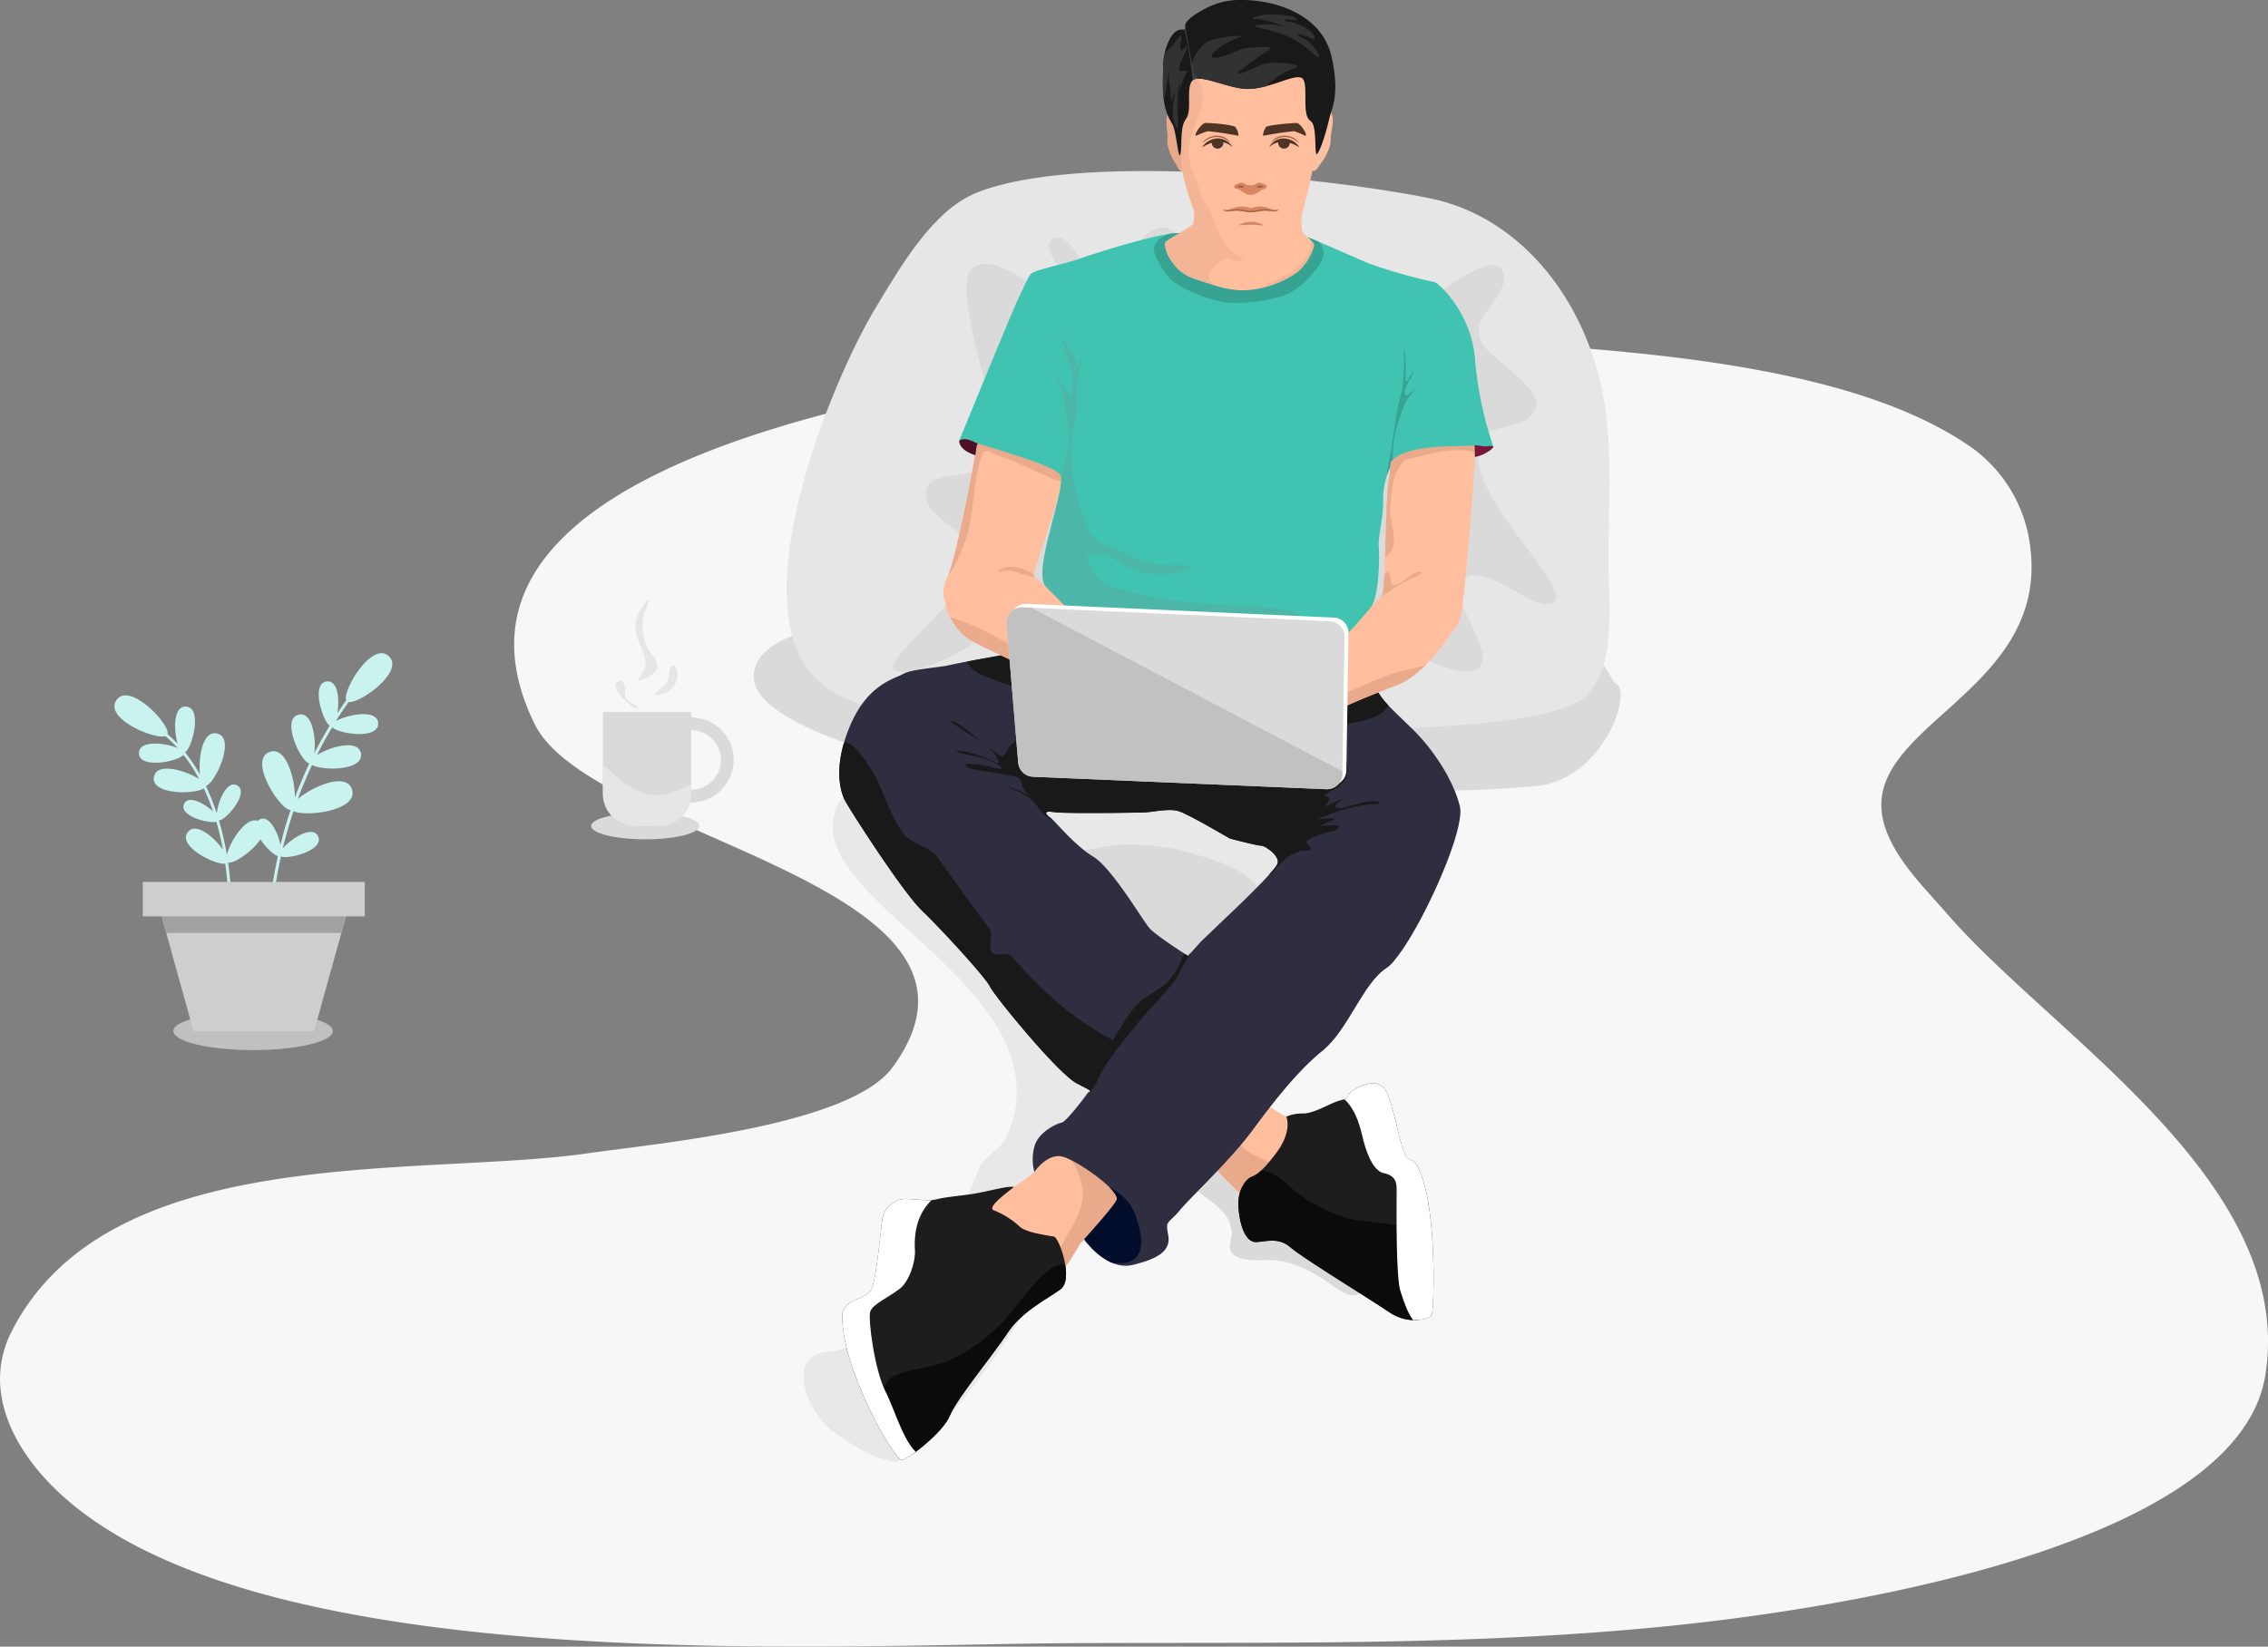 <svg xmlns="http://www.w3.org/2000/svg" width="602.844" height="437.804" viewBox="0 0 602.844 437.804"><rect x="0" y="0" width="602.844" height="437.804" fill="#808080" stroke="none"/><defs><clipPath id="clip-path"><path id="Path_14819" fill="#e8e8e8" d="M488.677 585.93c-9.22 0-18.975 4.658-27.492 8.014-83.126 32.756 22.415 54.776 18.452 99.132a29.87 29.87 0 0 1-2.747 9.532c-1.646 3.626-6.119 4.79-7.548 8.464-4.282 10.983-24.226 47.578-41.073 48.574-13.206.778-5.261 22.538 0 24.856 5.325 2.345 12.02 3.562 18.388 4.541 20.918 3.218 47.568-57.423 56.656-74.853 9.506-18.229 20.537-35.479 34.886-49.712 8.146-8.082 19.134-15.223 25.163-25.427 9.681-16.387 7.521-47.293-3.774-62.034-7.108-9.279-17.795-15.641-27.566-21.077" data-name="Path 14819" transform="translate(-421.048 -555.94)"/></clipPath><clipPath id="clip-path-2"><path id="Path_14825" fill="none" d="M592.644 355c-29.889-6.013-93.813-11.9-120.071-1.53-11.825 4.668-20.3 19.542-27.068 30.726-11.7 19.325-35.987 78.447-16.011 98.338 11.11 11.062 32.583 10.057 46.631 10.994 27.052 1.81 140.746 7.691 157.466-5.558 9.188-7.283 6.712-26.264 6.712-36.686 0-13.7 1.111-28.063-1.027-41.64-4.1-26.01-21.341-49.563-46.62-54.65Z" data-name="Path 14825" transform="translate(-421.874 -347.798)"/></clipPath><clipPath id="clip-path-3"><path id="Path_14829" fill="none" d="M540.5 837.78c-.281 0-.873.852-1.043 1.032-.932 1-3.187 4.452-4.192 5.489-2.959 3.059-4.007 2.567-11.512 8.834-.953.794-1.456.937-1.106 1.355a10.863 10.863 0 0 0 3.953 3.11 66.959 66.959 0 0 0 6.373 2.594c1.81.556 3.832.826 5.431 1.921 1.943 1.329 2.011 4.113 2.392 6.209.143.778.54 2.022 1.572 1.916.466-.048.884-.519 1.2-.82a19.44 19.44 0 0 0 1.911-2.911c1.747-2.53 1.085-2.218 2.853-4.049 2.493-2.583 5.865-5.235 7.4-7.712.916-1.466 2.858-3.748 2.313-5.685-.693-2.461-3.732-3.774-5.743-4.917-1.2-.683-2.435-1.323-3.62-2.032a46.45 46.45 0 0 0-4.4-2.88 7.976 7.976 0 0 0-2.758-.45c-1.895-.127-3.361-.265-4.944 1.011" data-name="Path 14829" transform="translate(-522.54 -837.78)"/></clipPath><clipPath id="clip-path-4"><path id="Path_14833" fill="none" d="M648.583 815.1s6.045 4.2 7.368 4.129 2.287 3.319.587 5.087-6.558 9.729-7.664 10.538-4.42 5.3-4.938 5.6-10.168-8.993-11.052-11.274 12.968-15.694 12.968-15.694l2.726 1.62Z" data-name="Path 14833" transform="translate(-632.843 -813.49)"/></clipPath><clipPath id="clip-path-5"><path id="Path_14838" fill="none" d="M494.257 858.057c.852-.053 1.254-.032 1.059.138-1.307 1.106-7.241 5.3-5.192 6.092a22.539 22.539 0 0 1 6.966 4.425c1.768 1.567 7.754 2.318 9.04 2.583s5.346 11.332 1.678 14.016-10.284 5.865-14.053 11.6-13.592 17.6-15.312 21.945-10.972 11.629-12.857 11.793-16.292-24.792-15.72-38.729c.164-4.012 6.389-3.933 7.7-6.553s2.541-16.345 2.948-19a6.44 6.44 0 0 1 6.875-5.076c4.34.164 5.076.656 7.781 0s7.617-.984 10.888-1.635 6.637-1.5 8.2-1.6Z" data-name="Path 14838" transform="translate(-449.849 -858.032)"/></clipPath><clipPath id="clip-path-6"><path id="Path_14843" fill="none" d="M661.442 814.9s1.752 3.779-2.673 9.67-5.8 5.986-6.817 6.447-3.594 3.2-3.224 8.051 1.932 9.358 4.79 9.178 5.986-1.292 9.12 1.471 21.278 13.815 26.253 17.223 10.687 1.842 11.237.646 1.662-30.985-4.24-40.163c-1.657-2.578-2.213 2.117-4.88-9.21s-3.409-11.052-5.251-11.973-7.093 1.292-7.828 2.853-.736.921-3.224 1.842-6.082 3.133-8.844 3.133a10.641 10.641 0 0 0-4.42.831Z" data-name="Path 14843" transform="translate(-648.692 -806.02)"/></clipPath><clipPath id="clip-path-7"><path id="Path_14855" fill="none" d="M491.288 591.08s-11.327 2.011-13.836 2.625-9.993 1.027-12.142 2.308-9.268 2.557-13.989 13.45-2.8 17.694-1.519 20.177 15.429 24.5 20.431 29.254 17.139 18.012 18.139 20.267 18.139 23.268 23.141 25.771 3.287 1.789 2.689 2.689-5.605 7.505-6.807 7.707-6.256 2.5-7.23 6.4a12.73 12.73 0 0 0 0 6.706s3.531-5.3 7.733-4 15.313 9.21 14.111 11.507-8.606 10.406-8.606 10.406 5.907 8.506 12.91 6.807 10.21-3.9 9.406-8.008.159-3 3.033-6.505 13.381-13.211 19.288-21.214 12.057-15.863 18.785-21.336 10.634-17.827 16.89-21.892 21.267-35.849 19.547-42.942-7.145-15.228-12.565-20.542-8.389-7.664-9.951-11.417-7.3 3.89-7.3 3.89l-20 13.529-55.608-4.113-13.19-19.939-3.348-1.565Zm49.722 79.929s-8.331-5.3-10.168-7.3-9.946-16.011-15.048-19.113-10.406-9.75-11.211-10.21c-.932-.535-2.578-2.186.492-1.662 2.123.365 10.718.259 14.318.259s6.3-.1 9.21-.1 7.273-1.3 10.141-.3 13.375 7.2 13.375 7.2 7.2 1.9 8.3 1.9 5 2.6 4.4 4.705-13.302 14.012-13.302 14.012l-7.008 6.706L541 671Z" data-name="Path 14855" transform="translate(-448.308 -591.08)"/></clipPath><clipPath id="clip-path-8"><path id="Path_14860" fill="none" d="M615.919 357.178s-.079 5.769-.4 8.8c-.063.619-2.594 2.345-9.289 5.531-6.5 3.091-.2 13.529 4.584 14.73a51.371 51.371 0 0 0 15.99 1.921c6.886-.238 10.168 1.44 15.212-2.08s6.653-3.2 7.611-6.966 1.36-6.325 1.36-6.325-5.843-2.641-6.563-4.563.238-8.966 0-10.088-28.5-.963-28.5-.963Z" data-name="Path 14860" transform="translate(-603.446 -357.165)"/></clipPath><clipPath id="clip-path-9"><path id="Path_14866" fill="none" d="M656.825 307.8c-.159 3.922-4.4 24.962-6.373 28.556-2.033 3.689-7.876 9.591-13.444 9.511s-9.988-4.721-11.989-9.21-5.044-12.248-5.362-17.853-.72-13.291-.318-14.81-2.482-11.211 11.528-11.93 16.339-.016 19.589.169c8.045.471 6.51 12.11 6.373 15.567Z" data-name="Path 14866" transform="translate(-619.171 -291.75)"/></clipPath><clipPath id="clip-path-10"><path id="Path_14873" fill="none" d="M650.081 294.077c-2.625-1.651-.312-10.178-2.313-11.428s-8.421 2.879-14.455 2.879c-4.885 0-12.539-4.054-14.54-2.3s-.048 7.929-1.826 10.284c-1.662 2.2-.963 6.733-1.461 9.231s-1.133-6.235-2.144-7.844c-3.012-4.785-2.514-9.4-2.472-15.249.032-4.129 1.927-10.189 5.214-9.914.656.053.741-.249.667-.873-.185-1.514 2.784-3.3 5.224-4.637a19.325 19.325 0 0 1 10.046-2.345c7.754 0 20.987 3.287 23.638 15.138 2.244 10.03.053 13.566-.577 16.255-1.085 4.637-2.371 8.352-3.2 9.464-.979 1.323.1-7.474-1.8-8.665Z" data-name="Path 14873" transform="translate(-610.815 -261.88)"/></clipPath><clipPath id="clip-path-11"><path id="Path_14879" fill="none" d="M509.7 481.15c.344.635-5.42 31.361-7.807 36.728-2.482 5.589-.8 6.3-.6 8.506s3.345 7.13 6.32 8.823 14.487 7.151 20.574 9.713a96.258 96.258 0 0 0 14.99 4.356l5.764-9.231s-22.818-20.833-24.236-21.516c-1.26-.609 9.422-25.237 6.817-28.751-3.832-5.166-21.818-8.628-21.818-8.628Z" data-name="Path 14879" transform="translate(-500.555 -481.15)"/></clipPath><clipPath id="clip-path-12"><path id="Path_14885" fill="none" d="M726.727 481.141c.942 1.323-2.144 35.008-2.6 39.253-.318 2.953-.873 9.448-1.9 10.708-1.757 2.159-8.109 13.01-16.112 16.112s-10.808 4.3-14.513 6-10.607 1.1-10.607 1.1l2.641-14.392s17.626-14.445 18.552-16.842.725-24.93 1.725-30.429-.614-9.5 1.244-9.951 21.574-1.572 21.574-1.572Z" data-name="Path 14885" transform="translate(-680.99 -481.13)"/></clipPath><clipPath id="clip-path-13"><path id="Path_14894" fill="none" d="M567.077 378.967a30.2 30.2 0 0 0-3.732 2.239c-.873 1.032 1.217 7.876 7.749 9.993s9.268 3.329 14.916 2.885a26.228 26.228 0 0 0 12.5-4.737 14.729 14.729 0 0 0 4.356-6.791c.148-.561-.074-.974-.693-1.551a7.489 7.489 0 0 0-.99-.894c-.778-.487 12.417 5.267 15.921 6.812a134.388 134.388 0 0 0 17.615 5.049c1.1 0 9.983 8.3 10.882 20.4a97.627 97.627 0 0 0 4.906 23.437c-.164.55-2.7 2.392-4.906 2.636-.09.011.116-3.038-.233-3.012-5.388.386-17.991-.429-22.161 4.335a5.448 5.448 0 0 1-.471 2.17 21.016 21.016 0 0 0-1.545 8.146c.132 4.414-1.334 9.115-1.165 12.163.376 6.881-.535 14.243-2.032 16.122s-5.065 5.981-6.685 7.527c-1.138 1.09-7.6 5.965-9.268 6.023-8.067.291-52.03-2.488-52.03-2.488-.646 3.112-10.512-8.8-18.377-16.4-3.917-3.79 5.383-26.089 3.832-29.662-.984-2.271-14.381-6.087-21.886-8.432-.556-.175-.672 3.107-.815 3.059-4.1-1.355-4.176-3.213-4.266-3.816 0 0 14.333-34.987 15.53-37.39s2.641-5.923 3.525-6.966 9.046-2.641 12.809-4 21.892-7.124 26.719-6.86Z" data-name="Path 14894" transform="translate(-508.5 -378.963)"/></clipPath><clipPath id="clip-path-14"><path id="Path_14899" fill="none" d="M532.307 571.416a4.086 4.086 0 0 1 4.255-4.42c15.747.709 66.993 3.011 81.671 3.673a4.089 4.089 0 0 1 3.9 4.144c-.132 8.395-.445 27.9-.582 36.5a4.087 4.087 0 0 1-4.256 4.017c-14.762-.63-64.214-2.731-78-3.313a4.084 4.084 0 0 1-3.9-3.737c-.678-8.1-2.334-27.841-3.091-36.85Z" data-name="Path 14899" transform="translate(-532.292 -566.992)"/></clipPath><clipPath id="clip-path-15"><path id="Path_14913" fill="none" d="M105.6 713.55h51.538l-9.738 35.082h-32.06l-9.74-35.082Z" data-name="Path 14913" transform="translate(-105.6 -713.55)"/></clipPath><clipPath id="clip-path-16"><path id="Path_14920" fill="none" d="M329.61 619.56h23.453v21.717a8.57 8.57 0 0 1-8.569 8.569h-6.314a8.57 8.57 0 0 1-8.569-8.569V619.56Z" data-name="Path 14920" transform="translate(-329.61 -619.56)"/></clipPath></defs><g id="internet-bg" transform="translate(1.468 -185.348)"><g id="Group_4909" data-name="Group 4909" transform="translate(-1.468 272.613)"><path id="Path_14814" fill="#f7f7f7" fill-rule="evenodd" d="M389.59 426.75c.111.238.683.281.884.344 12.221 3.938 27.084 2.773 39.671 3.668 34.928 2.482 88.594 6.256 119.129 26.618a37.945 37.945 0 0 1 16.842 25.152c7.543 41.952-47.663 49.68-38.1 77.267 3.017 8.7 10.644 16.038 16.4 22.691 28.132 32.515 92.68 71.275 84.566 122.569-6.918 43.731-104.891 59.646-135.648 63.981-60.44 8.511-121.516 7-182.311 7.336-65.553.365-222.056 10.062-271.821-43.36-9.829-10.549-16.535-25.11-9.363-39.348 25.734-51.1 108.479-41.036 153.539-47.584 17.52-2.546 69.264-7.156 80.707-22.823 35.638-48.775-80.1-60.451-95.178-91.33-39.48-80.9 148.812-95.252 184.725-100.609" data-name="Path 14814" transform="translate(-26.831 -426.75)"/></g><g id="Group_4851" fill-rule="evenodd" data-name="Group 4851" transform="translate(207.19 340.993)"><path id="Path_14816" fill="#e8e8e8" d="M486.484 585.93c-8.921 0-18.36 4.658-26.6 8.014-80.43 32.753 21.684 54.777 17.853 99.132a30.635 30.635 0 0 1-2.658 9.532c-1.593 3.626-5.92 4.79-7.3 8.464-4.143 10.983-23.44 47.578-39.741 48.574-12.778.778-4.959 17.449 1.041 21.25 5.8 4.2 10.59 7.168 16.751 8.148 14.683-5.548 46.025-57.423 54.818-74.853 9.2-18.229 19.871-35.479 33.754-49.712 7.882-8.082 18.514-15.223 24.347-25.427 9.367-16.387 7.277-47.293-3.652-62.034-6.878-9.279-17.218-15.641-26.672-21.077" data-name="Path 14816" transform="translate(-416.233 -555.94)"/><g id="Group_4850" clip-path="url(#clip-path)" data-name="Group 4850"><path id="Path_14817" fill="#dadada" d="M599.571 665.288c15.048 0 18.563 13.206 10.994 24.21-4.462 6.489-14.191 14.233-21.781 16.186-4.176 1.075-9.2.709-13.439.466-7.034-.413-9.215-3.89-12.719-9.6-4.869-7.924-7.505-16.752-11.512-25.083-1.567-3.26-4.06-5.743-5.775-8.829-.355-.635-1.392-2.244-.889-2.98.879-1.281 7.346-1.037 8.627-1.048 8.739-.085 17.472-.037 26.211-.154" data-name="Path 14817" transform="translate(-479.07 -604.197)"/><path id="Path_14818" fill="#e8e8e8" d="M602.432 698.028c2.106-.661 1.434-8.68.4-10.48-3.705-6.436-11.009-8.58-16.752-10.316a58.863 58.863 0 0 0-20.484-2.937c-6 .3-11.946 2.308-17.959 1.964-3.668-.212-11.338-1.238-10.115-8.125.529-2.98 3.414-4.076 5.436-4.711 5-1.572 10.194-1.858 15.318-2.112q6.486-.326 12.968-.323h9.988c11.152 0 27.7-1.858 33.589 13.608" data-name="Path 14818" transform="translate(-475.812 -605.354)"/></g></g><g id="Group_4894" fill-rule="evenodd" data-name="Group 4894" transform="translate(198.895 230.824)"><path id="Path_14820" fill="#dadada" d="M614.18 838.84c.164.969 2.737 2.292 3.44 2.805 3.393 2.472 7.125 4.711 10.1 7.664a9.253 9.253 0 0 1 2.975 6.235c0 1.54-1.122 4.012.032 5.309 2.435 2.742 8.315 1.678 11.607 1.979 4.732.434 8.723 2.551 12.693 4.965 2.064 1.255 5.446 4.446 8.061 4.277 2.408-.159 4.488-2.461 5.949-4.086 1.773-1.979 3.986-4.409 4.351-7.135.6-4.536-7.363-10.771-10.321-13.28-3.7-3.139-7.606-6.018-11.56-8.839-6.574-4.684-12.83-9-20.388-12.084" data-name="Path 14820" transform="translate(-503.66 -573.195)"/><path id="Path_14821" fill="#dadada" d="M617.682 585.244c5.272 1.625-2.922 25.846-21.14 27.449-31.631 2.784-65.527.46-97.211-1.127-21.421-1.074-43.672-1.085-64.834-4.61-10.57-1.763-44.445-11.1-45.61-22.6-1.6-15.837 38.4-16.684 47.986-17.6 15.837-1.519 31.7-1.482 47.594-2.075 24.665-.921 49.113-1.942 73.805-1.471 15.577.3 32.038-.371 47.372 2.636" data-name="Path 14821" transform="translate(-388.841 -449.139)"/><path id="Path_14822" fill="#e6e6e6" d="M592.644 355c-29.889-6.013-93.813-11.9-120.071-1.53-11.825 4.668-20.3 19.542-27.068 30.726-11.7 19.325-35.987 78.447-16.011 98.338 11.11 11.062 32.583 10.057 46.631 10.994 27.052 1.81 140.746 7.691 157.466-5.558 9.188-7.283 6.712-26.264 6.712-36.686 0-13.7 1.111-28.063-1.027-41.64-4.1-26.01-21.341-49.563-46.62-54.65Z" data-name="Path 14822" transform="translate(-413.141 -347.798)"/></g><g id="Group_4853" clip-path="url(#clip-path-2)" data-name="Group 4853" transform="translate(207.628 230.824)"><path id="Path_14824" fill="#dadada" fill-rule="evenodd" d="M606.74 398.115c4.335 0 9.109-2.2 12.91-4.15 2.308-1.186 17.123-13.18 17.991-4.885.688 6.553-9.84 11-5.754 17.943 2.5 4.25 15.662 11.793 14.291 16.736-2.334 8.405-16.805 2.006-15.461 14.069 1.583 14.19 24.957 34.076 20.188 38.035-4.033 3.35-16.784-9.66-22.972-6.8-8.014 3.705 9.877 21.336 2.048 24.829-4.933 2.2-19.193-5.716-23.453-8.024-17.557-9.512-32.324-19.663-52.723-20.976-17.594-1.133-35.876 9.13-50.527 17.943-5.854 3.52-20 12.809-26.925 11.316-6.854-1.477 21.32-20.87 20.336-30.313-.82-7.871-12.7-9.517-12.7-16.869 0-8.156 19.192-1.366 19.5-12.37.212-7.664-13.741-44.413-6.611-48 9-4.525 21.749 13.545 27.7 11.576 4.695-1.551-11.8-15.826-7.05-18.827 5.547-3.493 10.692 14.026 14.312 13.148 5.468-1.334 6.727-16.1 15.334-16.265 7.5-.143 4.906 17.583 11.216 20.828 13.312 6.844 34.034.5 48.309-.471" data-name="Path 14824" transform="translate(-447.011 -361.185)"/></g><path id="Path_14826" fill="#ffbe9d" fill-rule="evenodd" d="M540.5 837.78c-.281 0-.873.852-1.043 1.032-.932 1-3.187 4.452-4.192 5.489-2.959 3.059-4.007 2.567-11.512 8.834-.953.794-1.456.937-1.106 1.355a10.863 10.863 0 0 0 3.953 3.11 66.959 66.959 0 0 0 6.373 2.594c1.81.556 3.832.826 5.431 1.921 1.943 1.329 2.011 4.113 2.392 6.209.143.778.54 2.022 1.572 1.916.466-.048.884-.519 1.2-.82a19.44 19.44 0 0 0 1.911-2.911c1.747-2.53 1.085-2.218 2.853-4.049 2.493-2.583 5.865-5.235 7.4-7.712.916-1.466 2.858-3.748 2.313-5.685-.693-2.461-3.732-3.774-5.743-4.917-1.2-.683-2.435-1.323-3.62-2.032a46.45 46.45 0 0 0-4.4-2.88 7.976 7.976 0 0 0-2.758-.45c-1.895-.127-3.361-.265-4.944 1.011" data-name="Path 14826" transform="translate(-261.63 -347.61)"/><g id="Group_4855" clip-path="url(#clip-path-3)" data-name="Group 4855" transform="translate(260.91 490.17)"><path id="Path_14828" fill="#e9a98b" fill-rule="evenodd" d="M550.95 828.28c.778 1.556 3.054 2.959 4.192 4.3 3.5 4.113 6.892 9.575 6.055 15.223-.741 5.039-5.483 10.374-7.024 15.482-.858 2.843-.01 6.066 3.35 6.579 6.463 1 12.042-4.488 15.016-9.564 5.912-10.1 7.3-21.791-5.351-26.851" data-name="Path 14828" transform="translate(-535.913 -833.308)"/></g><g id="Group_4895" data-name="Group 4895" transform="translate(319.293 477.313)"><path id="Path_14830" fill="#ffbe9d" fill-rule="evenodd" d="M648.583 815.1s6.045 4.2 7.368 4.129 2.287 3.319.587 5.087-6.558 9.729-7.664 10.538-4.42 5.3-4.938 5.6-10.168-8.993-11.052-11.274 12.968-15.694 12.968-15.694l2.726 1.62Z" data-name="Path 14830" transform="translate(-632.843 -813.49)"/></g><g id="Group_4857" clip-path="url(#clip-path-4)" data-name="Group 4857" transform="translate(319.293 477.313)"><path id="Path_14832" fill="#e9a98b" fill-rule="evenodd" d="M628.019 850.212a46.357 46.357 0 0 0 11.184-1.784 43.991 43.991 0 0 0 6.161-1.985 17.065 17.065 0 0 0 3.938-2.128 9.826 9.826 0 0 0 1.815-1.874c4.774-6.458-6.669-8.86-10.464-11.793-2.3-1.773-3.53-4.669-4.3-7.379-.381-1.334-.773-3.276-2.615-2.774-3.239.879-5.05 5.124-5.886 7.977-1.948 6.643-.7 13.984 5.166 18.255 3.985 2.9 13.973 5.245 17.625.487" data-name="Path 14832" transform="translate(-630.091 -816.75)"/></g><g id="Group_4896" data-name="Group 4896" transform="translate(222.435 500.889)"><path id="Path_14834" fill="#1d1d1d" fill-rule="evenodd" d="M494.257 858.057c.852-.053 1.254-.032 1.059.138-1.307 1.106-7.241 5.3-5.192 6.092a22.539 22.539 0 0 1 6.966 4.425c1.768 1.567 7.754 2.318 9.04 2.583s5.346 11.332 1.678 14.016-10.284 5.865-14.053 11.6-13.592 17.6-15.312 21.945-10.972 11.629-12.857 11.793-16.292-24.792-15.72-38.729c.164-4.012 6.389-3.933 7.7-6.553s2.541-16.345 2.948-19a6.44 6.44 0 0 1 6.875-5.076c4.34.164 5.076.656 7.781 0s7.617-.984 10.888-1.635 6.637-1.5 8.2-1.6Z" data-name="Path 14834" transform="translate(-449.849 -858.032)"/></g><g id="Group_4859" fill-rule="evenodd" clip-path="url(#clip-path-5)" data-name="Group 4859" transform="translate(222.435 500.889)"><path id="Path_14836" fill="#0b0b0b" d="M504.166 924.485c0-.582 4.028-4.456 4.51-5 4.282-4.843 7.881-9.967 9.633-16.265.349-1.249 1.657-4.716.423-5.849-1.429-1.307-4.361 1.075-5.378 1.958-4.647 4.023-7.8 9.66-12.216 13.963-4.748 4.621-11.1 9.093-17.652 10.681-2.9.7-11.269 1.688-12.491 4.78-2.128 5.372.609 13.6 4.975 16.726 1.546 1.106 2.588 4.113 4.234 4.954 1.53.783 3.626-.984 5.489-.958 6.288.09 12.608-6.743 15.7-11.443 5.563-8.437 5.955-18.716 14.376-25.3" data-name="Path 14836" transform="translate(-459.456 -876.367)"/><path id="Path_14837" fill="#fff" d="M473.583 860.738s-8.252 3.038-7.453 15.477c.164 2.541-1.313 7.945-4.012 10.073s-7.2 4.092-7.86 6.061 1.148 15.556 4.012 21.209 5.076 14.82 9.744 17.44-6.553 4.5-6.553 4.5l-17.848-32.753-.164-16.213 8.188-3.192 3.769-18.626 10.152-4.218 8.024.243Z" data-name="Path 14837" transform="translate(-446.837 -859.194)"/></g><g id="Group_4897" data-name="Group 4897" transform="translate(327.682 473.359)"><path id="Path_14839" fill="#1d1d1d" fill-rule="evenodd" d="M661.442 814.9s1.752 3.779-2.673 9.67-5.8 5.986-6.817 6.447-3.594 3.2-3.224 8.051 1.932 9.358 4.79 9.178 5.986-1.292 9.12 1.471 21.278 13.815 26.253 17.223 10.687 1.842 11.237.646 1.662-30.985-4.24-40.163c-1.657-2.578-2.213 2.117-4.88-9.21s-3.409-11.052-5.251-11.973-7.093 1.292-7.828 2.853-.736.921-3.224 1.842-6.082 3.133-8.844 3.133a10.641 10.641 0 0 0-4.42.831Z" data-name="Path 14839" transform="translate(-648.692 -806.02)"/></g><g id="Group_4861" fill-rule="evenodd" clip-path="url(#clip-path-6)" data-name="Group 4861" transform="translate(327.682 473.359)"><path id="Path_14841" fill="#0b0b0b" d="M640.6 850.33c0-.979 2.2-1.17 2.805-1.26a20.015 20.015 0 0 1 9.136.773c3.065 1.032 4.917 3.573 7.437 5.457a43.423 43.423 0 0 0 12.878 6.627c4.594 1.408 15.567 1.122 18.266 4.2 4.139 4.711-3.006 13.074-.635 19.039 1.662 4.192 3.674 6.288.376 7.765-1.789.8-13.8.281-15.45.18-2.7-.169-5.5-1.99-7.691-3.409-6.383-4.155-11.163-10.337-16.927-15.254a47.412 47.412 0 0 0-6.59-4.875c-1.456-.857-3.477-1.3-4.732-2.467" data-name="Path 14841" transform="translate(-644.351 -826.184)"/><path id="Path_14842" fill="#fff" d="M697.72 804.636s4.436.73 6.754 10.02c.355 1.413 2.064 10.083 5.955 10.9s3.419 3.361 3.419 6.188-.228 21.807 1.048 25.306c.884 2.429 2.652 9.729 7.812 10.909.757.175 8.633-3.954 8.072-6.2-2.731-11-10.745-54.586-17.509-64.754-1.276-1.916-15.551 7.627-15.551 7.627Z" data-name="Path 14842" transform="translate(-671.77 -801.656)"/></g><g id="Group_4898" data-name="Group 4898" transform="translate(221.619 359.592)"><path id="Path_14844" fill="#2f2e41" fill-rule="evenodd" d="M491.288 591.08s-11.327 2.011-13.836 2.625-9.993 1.027-12.142 2.308-9.268 2.557-13.989 13.45-2.8 17.694-1.519 20.177 15.429 24.5 20.431 29.254 17.139 18.012 18.139 20.267 18.139 23.268 23.141 25.771 3.287 1.789 2.689 2.689-5.605 7.505-6.807 7.707-6.256 2.5-7.23 6.4a12.73 12.73 0 0 0 0 6.706s3.531-5.3 7.733-4 15.313 9.21 14.111 11.507-8.606 10.406-8.606 10.406 5.907 8.506 12.91 6.807 10.21-3.9 9.406-8.008.159-3 3.033-6.505 13.381-13.211 19.288-21.214 12.057-15.863 18.785-21.336 10.634-17.827 16.89-21.892 21.267-35.849 19.547-42.942-7.145-15.228-12.565-20.542-8.389-7.664-9.951-11.417-7.3 3.89-7.3 3.89l-20 13.529-55.608-4.113-13.19-19.939-3.348-1.565Zm49.722 79.929s-8.331-5.3-10.168-7.3-9.946-16.011-15.048-19.113-10.406-9.75-11.211-10.21c-.932-.535-2.578-2.186.492-1.662 2.123.365 10.718.259 14.318.259s6.3-.1 9.21-.1 7.273-1.3 10.141-.3 13.375 7.2 13.375 7.2 7.2 1.9 8.3 1.9 5 2.6 4.4 4.705-13.302 14.012-13.302 14.012l-7.008 6.706L541 671Z" data-name="Path 14844" transform="translate(-448.308 -591.08)"/></g><g id="Group_4863" fill-rule="evenodd" clip-path="url(#clip-path-7)" data-name="Group 4863" transform="translate(221.619 359.592)"><path id="Path_14846" fill="#191919" d="M515.387 714.4c-11.136-5.568-19.907-13.608-27.677-22.7-.984-1.154-4.351.238-5.309-.947-.969-1.2.471-4.976-.471-6.2-4.833-6.272-9.385-12.846-14.042-19.3-1.794-2.493-6.966-3.525-8.813-5.96-4.435-5.838-5.536-13.09-9.834-19.028-1.165-1.609-3.472-5.309-5.812-5.309-2.689 0-4.314 5.8-5.161 7.669-4.3 9.538-5.124 20.362-.249 29.958 5.049 9.94 11.629 18.959 17.917 28.121 5.124 7.463 10.035 16.472 17.181 22.225 5.129 4.134 11.491 6.4 17.366 9.21 4.69 2.244 9.051-4.473 14.217-3.435" data-name="Path 14846" transform="translate(-441.898 -611.734)"/><path id="Path_14847" fill="#020d2c" d="M570.42 854.89c.069.137.895.275 1.022.312 1 .3 1.979.646 2.948 1.038a14.791 14.791 0 0 1 6.643 5.2 19 19 0 0 1 2.229 5.632c.667 2.53 1.191 5.806-.535 8.04a5.048 5.048 0 0 1-4.113 1.715 17.2 17.2 0 0 1-6.108-.889 9.057 9.057 0 0 1-2.63-1.122c-2.7-1.921-4.367-6.193-3.975-9.469a12.275 12.275 0 0 1 1.17-3.446c.736-1.625 1.5-3.361 3.006-4.42" data-name="Path 14847" transform="translate(-503.632 -715.256)"/><path id="Path_14848" fill="#191919" d="M549.348 608.942a19.537 19.537 0 0 1-11.793 6.389c-2.334.349-5.748 2.239-6.828 4.912-.3.741-1.937 1.588-1.741 2.234.344 1.133 2.911 1.985 3.7 2.922 2.853 3.393 3.975 3.075 6.245 6.865 1.149 1.916 1.826 4.012 3.6 5.494 3.25 2.721 10.432 3.98 14.487 4.578 4.356.641 8.771 1.223 13.169 1.493 5.219.328 10.337.2 15.5 1.27 4.065.842 14.656 4.943 18.24 3.34 4.732-2.117 3.975-9.03 6.42-12.825 3.684-5.716 13.344-4.383 10.475-13.947a12.647 12.647 0 0 0-1.514-3.334 23.359 23.359 0 0 0-3.356-3.869c-1.778-1.731-3.647-3.371-5.558-4.959-5.108-4.25-10.014-9.157-16.53-10.994" data-name="Path 14848" transform="translate(-486.275 -594.577)"/><path id="Path_14849" fill="#191919" d="M520.985 635.365a4.209 4.209 0 0 1-1-.614c-.672-.408-1.355-.8-2.022-1.218a93.083 93.083 0 0 1-8.876-6.817 18.8 18.8 0 0 0-3.382-2.271c-.254-.127-.921-.567-1.223-.429s.577.7.646.746c.963.678 1.943 1.334 2.922 2 2.657 1.794 5.5 2.98 7.564 5.515a8.98 8.98 0 0 1 1.223 1.916c.1.212.323.582.244.831-.069.217-.492.058-.625.011-.619-.207-1.228-.461-1.831-.7a31.774 31.774 0 0 0-6.447-2.175 9.223 9.223 0 0 0-1.741-.175c-.122 0-.535-.021-.625.1s.683.312.73.328c.873.254 1.768.45 2.657.635a27.31 27.31 0 0 1 6.849 2.075c.4.2 1.7.863 1.7 1.424 0 .233-.386.185-.519.175a10.718 10.718 0 0 1-1.583-.312 24.561 24.561 0 0 0-5.632-.969c-.3 0-1.63-.18-1.741.244-.069.259.413.529.582.63a8.155 8.155 0 0 0 2.742.752c2.652.471 5.33.842 7.966 1.4.995.212 2.482.281 3.255 1.037.466.455.355 1.18.524 1.757a5.154 5.154 0 0 0 1.5 2.223c.169.154.667.73.916.73.074 0-.116-.09-.175-.132a3.81 3.81 0 0 0-.381-.206 106.53 106.53 0 0 1-1.069-.535 35.4 35.4 0 0 0-3.281-1.429c-.069-.026-1.038-.445-1.08-.323-.026.063.275.222.307.244.344.191.7.355 1.059.513a18.053 18.053 0 0 1 4.695 2.615c1.482 1.3 2.154 3.155 3.827 4.319.228.159 1.366 1.159 1.641.815.249-.312.053-.9-.058-1.223a11.011 11.011 0 0 0-1.81-3.054c-2.832-3.684-6.4-6.733-9.628-10.041" data-name="Path 14849" transform="translate(-474.723 -606.571)"/><path id="Path_14850" fill="#191919" d="M676.231 667.208a53.978 53.978 0 0 1 10.549-3.477 25.139 25.139 0 0 1 3.927-.6c.365-.021 2.138-.016 2.1-.259-.116-.7-2.26-.55-2.731-.471-1.847.318-3.636.81-5.446 1.281a6.961 6.961 0 0 1-3.086.445c-1.133-.259.249-1.418.656-1.71a8.7 8.7 0 0 1 .82-.5c.021-.011.355-.2.328-.228-.116-.116-1.143.365-1.27.408a40.223 40.223 0 0 0-3.657 1.7 1.2 1.2 0 0 0-.116.058c.249-.365.492-.736.73-1.106.185-.286.582-.757.529-1.133-.037-.238-.423-.328-.6-.418-.54-.27-.905-.82-1.456-1.048a2.4 2.4 0 0 0-1.577.169 18.939 18.939 0 0 0-3.255 1.556 13.493 13.493 0 0 0-2.4 1.773 19.6 19.6 0 0 0-3.938 1.879 6.446 6.446 0 0 0-2.36 2.212c-1.164 2.085-1.138 4.817-1.17 7.13a46.143 46.143 0 0 0 .185 5.272c.042.423.048 1.5.54 1.71.381.164.942-.625 1.127-.852a17.312 17.312 0 0 1 3.112-3.229 12.2 12.2 0 0 1 4.34-2.271c.45-.106 2.3.021 2.466-.206.54-.731-1.7-1.625-.963-2.461a5.312 5.312 0 0 1 2.069-1.08 29.011 29.011 0 0 1 3.906-1.27c.709-.154 2.207-.44 2.5-1.244.254-.7-2.2-.492-2.472-.477a26.008 26.008 0 0 0-2.7.281c.36-.185.714-.37 1.069-.556.736-.381 1.487-.709 2.239-1.059.143-.063.619-.206.683-.37.042-.1-.27-.111-.3-.117a12.117 12.117 0 0 0-.873-.026 18.718 18.718 0 0 0-3.081.217c-.079.011-.233.048-.4.063Z" data-name="Path 14850" transform="translate(-549.268 -623.551)"/><path id="Path_14851" fill="#191919" d="M598.184 738.619c-.037-.016-.116.2-.127.222a17.932 17.932 0 0 1-1.112 1.831l-.106.17c-1.445 2.234-2.371 4.727-4.033 6.828-2.885 3.652-6.442 7.119-9.363 10.745-3.356 4.16-6.844 8.183-9.517 12.825-1.207 2.091-1.736 4.5-3.875 5.806-.566.349-2.2.694-2.842.228-.794-.582.54-1.969.932-2.382 2.138-2.244 4.176-4.1 5.806-6.791 2.932-4.838 5.272-10.03 9.009-14.328 2.44-2.81 6.574-4.218 9.035-7.008a22.061 22.061 0 0 0 3.009-5.071 5.527 5.527 0 0 1 1.7-2.567" data-name="Path 14851" transform="translate(-504.159 -660.527)"/><path id="Path_14852" fill="#2f2e41" d="M659.308 763.131c2.26-1.355 11.66-13.958 12.571-16.742.588-1.8-4.039-3.25-7.939-.821-7.04 4.388-9.39 6.95-15.493 12.5-4.562 4.15-8.892 12.47-13.693 16.345-3.774 3.049-8.082 5.833-11.142 9.644-4.282 5.33-5.346 10.687-10.745 14.9-2.535 1.979-12.629 2.615-9.247 5.6 5.669 5.012 4.557 11.671 5.478 17.5" data-name="Path 14852" transform="translate(-521.091 -663.195)"/><path id="Path_14853" fill="#191919" d="M695.561 599.9c1.905 1.905 4.975 2.488 5.367 5.595.9 7.193-14.37 7.765-18.885 7.908-1.768.058-4.123.265-5.759-.582-3.927-2.038-2.2-8.506.831-10.761 1.958-1.461 4.345-2.223 6.436-3.462" data-name="Path 14853" transform="translate(-554.545 -594.62)"/><path id="Path_14854" fill="#191919" d="M521.286 580.047a28.005 28.005 0 0 0-4.446 1.366c-6.034 2.123-5.886 5.563-.042 8.146 5.616 2.482 12.788 4.552 19 4.054 5.129-.413-.508-7.918-2.117-9.226a36.722 36.722 0 0 0-5.383-3.488c-3.022-1.683-6.177-3.028-9.3-4.5" data-name="Path 14854" transform="translate(-478.46 -584.17)"/></g><g id="Group_4899" data-name="Group 4899" transform="translate(303.733 235.782)"><path id="Path_14856" fill="#ffbe9d" fill-rule="evenodd" d="M615.919 357.178s-.079 5.769-.4 8.8c-.063.619-2.594 2.345-9.289 5.531-6.5 3.091-.2 13.529 4.584 14.73a51.371 51.371 0 0 0 15.99 1.921c6.886-.238 10.168 1.44 15.212-2.08s6.653-3.2 7.611-6.966 1.36-6.325 1.36-6.325-5.843-2.641-6.563-4.563.238-8.966 0-10.088-28.5-.963-28.5-.963Z" data-name="Path 14856" transform="translate(-603.446 -357.165)"/></g><g id="Group_4865" fill="#f3b595" fill-rule="evenodd" clip-path="url(#clip-path-8)" data-name="Group 4865" transform="translate(303.733 235.782)"><path id="Path_14858" d="m610.476 363.365 12.121 2.175 3.075 10.311-6.341 3.721s-4.42 3.07-1.731 5.245a18.637 18.637 0 0 1 4.229 5.06s-19.536-3.2-20.113-3.716-4.356-13.386-4.356-13.386l8.839-5.764 4.277-3.652Z" data-name="Path 14858" transform="translate(-600.581 -360.081)"/><path id="Path_14859" d="M646.145 378.814c-.085.042.069.477.085.535a10.039 10.039 0 0 1 .471 1.7 4.539 4.539 0 0 1-1.085 3.557c-.46.46-1.4 1.863-1.842 2.345a15.17 15.17 0 0 1-2.842 2.25 22 22 0 0 1-4.637 2.2c-1.349.439-3.514 2.684-4.917 2.932-3.022.54-5.536-.794-8.6-.9-1.546-.053-5.018-1.429-6.394-2.07-1.662-.778-1.911-2.5-3.287-3.742-.5-.45-.831-1.043-1.318-1.5a18.831 18.831 0 0 1-2.7-2.392c-1.265-1.768.413-4.743-1.768-5.753-1.09-.5-1.741 1.043-2.117 1.778-1.09 2.138-2.054 4.753-1.614 7.183a9.305 9.305 0 0 0 1.276 3.144 12.868 12.868 0 0 0 5.473 4.917 25.659 25.659 0 0 0 7.8 1.884 99.015 99.015 0 0 0 10.475.641 44.217 44.217 0 0 0 7.394-.159 14.094 14.094 0 0 0 8.162-4.208 11.586 11.586 0 0 0 2.228-3.753c.323-.894.466-1.831.8-2.721.8-2.117 2.191-4.282 1.7-6.664" data-name="Path 14859" transform="translate(-603.455 -366.913)"/></g><g id="Group_4900" fill-rule="evenodd" data-name="Group 4900" transform="translate(308.58 201.158)"><path id="Path_14861" fill="#e9a98b" d="M617.275 319.385s-.529-4.51-2.387-4.446-1.2.773-1.974 2.467.18 4.965-.074 6.436.894 4.61 1.794 5.891 1.408 3.139 2.5 2.625.143-12.978.143-12.978Z" data-name="Path 14861" transform="translate(-612.602 -302.665)"/><path id="Path_14862" fill="#fbc0a2" d="M686.322 319.265s.852-4.457 2.7-4.261 1.138.857 1.789 2.6-.54 4.938-.392 6.426-1.228 4.536-2.212 5.748-1.63 3.028-2.684 2.44.794-12.952.794-12.952Z" data-name="Path 14862" transform="translate(-646.774 -302.693)"/><path id="Path_14863" fill="#ffbe9d" d="M656.825 307.8c-.159 3.922-4.4 24.962-6.373 28.556-2.033 3.689-7.876 9.591-13.444 9.511s-9.988-4.721-11.989-9.21-5.044-12.248-5.362-17.853-.72-13.291-.318-14.81-2.482-11.211 11.528-11.93 16.339-.016 19.589.169c8.045.471 6.51 12.11 6.373 15.567Z" data-name="Path 14863" transform="translate(-615.694 -291.75)"/></g><g id="Group_4867" clip-path="url(#clip-path-9)" data-name="Group 4867" transform="translate(312.056 201.158)"><path id="Path_14865" fill="#f3b595" fill-rule="evenodd" d="M602.352 298.712c2.276 0 4.531-.434 6.817-.09 3.387.508 4.88 3.832 4.441 6.913-1.011 7.093-5.88 11.242-2.71 18.981 1.329 3.25 1.831 6.489 3.853 9.353 1.556 2.2 1.789 4.34 2.89 6.839 1.652 3.758 3.218 5.113 6.537 7.172.926.577-4.753.773-5.616 1.45-1.969 1.546-4.843 1.493-7.188 1.175-5.351-.72-11.057-3.1-14.09-7.8-2.17-3.356-2.562-7.675-2.821-11.56a128.486 128.486 0 0 1 .1-18.774c.3-3.769.767-8.236 2.858-11.523" data-name="Path 14865" transform="translate(-607.402 -294.922)"/></g><g id="Group_4901" data-name="Group 4901" transform="translate(307.633 185.348)"><path id="Path_14867" fill="#191919" fill-rule="evenodd" d="M650.081 294.077c-2.625-1.651-.312-10.178-2.313-11.428s-8.421 2.879-14.455 2.879c-4.885 0-12.539-4.054-14.54-2.3s-.048 7.929-1.826 10.284c-1.662 2.2-.963 6.733-1.461 9.231s-1.133-6.235-2.144-7.844c-3.012-4.785-2.514-9.4-2.472-15.249.032-4.129 1.927-10.189 5.214-9.914.656.053.741-.249.667-.873-.185-1.514 2.784-3.3 5.224-4.637a19.325 19.325 0 0 1 10.046-2.345c7.754 0 20.987 3.287 23.638 15.138 2.244 10.03.053 13.566-.577 16.255-1.085 4.637-2.371 8.352-3.2 9.464-.979 1.323.1-7.474-1.8-8.665Z" data-name="Path 14867" transform="translate(-610.815 -261.88)"/></g><g id="Group_4869" fill-rule="evenodd" clip-path="url(#clip-path-10)" data-name="Group 4869" transform="translate(307.633 185.348)"><path id="Path_14869" fill="#323232" d="M644.841 293.731c1.08-1.524 3.25-3.589 7.966-5.272 2.816-1.006-6.526-2.138-9.443-.73-12.608 6.082-1.392-1.593 2.779-4.34 1.238-.82-5.891-.7-8.1.254-12.227 5.325-7.326-.826-.127-3.329 2.821-.984-7.288-.111-9.183 1.625-2.726 2.5-4.081 5.457-3.16 7.6 3.1 7.214 16.826 7.627 19.261 4.192Z" data-name="Path 14869" transform="translate(-617.627 -270.363)"/><path id="Path_14870" fill="#434343" d="M621.744 275.923c.291.736 1.276 6.95 1.974 10.755a4.443 4.443 0 0 0 1.318 2.7 11.262 11.262 0 0 1-1.265.424c.137.2-1.525-12.031-2.334-13.5-.085-.153.238-.55.307-.381Z" data-name="Path 14870" transform="translate(-615.808 -268.471)"/><path id="Path_14871" fill="#323232" d="M659.673 269.145a26.909 26.909 0 0 1 5.907.376c.508.111 1.784.254 2 .847.111.312-.619.27-.746.27-.577 0-2-.408-2.477.016-.032.032-.01.069.021.09.508.392 1.408.328 2.006.5a13.379 13.379 0 0 1 4.652 2.234c.535.434 1.424 1.26 1.366 2.048-.026.37-.688.069-.857 0a19.569 19.569 0 0 0-2.7-1.032c-.069-.016-1.122-.238-1.085-.042.074.381 1.429.932 1.731 1.117a8.826 8.826 0 0 1 3.3 3.181c.153.281.879 1.4.625 1.736-.217.291-1.662-1.09-1.784-1.2a26.026 26.026 0 0 0-5.393-3.827 34.62 34.62 0 0 0-7.479-2.5c-.244-.064-2.112-.429-2.112-.815 0-.259 1.567-.291 1.741-.3a16.638 16.638 0 0 1 4.2.143c.2.042 1.26.45 1.4.334a9.141 9.141 0 0 0-1.868-.8 24.672 24.672 0 0 0-4.219-1.08c-.154-.021-2.1-.122-2.08-.328.021-.254 1.048-.434 1.212-.476a9.447 9.447 0 0 1 2.646-.487Z" data-name="Path 14871" transform="translate(-631.999 -265.297)"/><path id="Path_14872" fill="#323232" d="M614.495 298.86c-.058.01-.069-.408-.069-.439-.016-.471.005-.937.026-1.408a16.329 16.329 0 0 1 1.3-5.886 9.313 9.313 0 0 1 .5-.974c.106-.18.222-.36.323-.545.651-1.17-2.133.328-2.048-.984.1-1.577 1-2.932 1.577-4.388.111-.275.667-1.265.4-1.546-.085-.085-.328.138-.371.175-.127.116-.884 1.106-1.075.873-.524-.63-.047-2.2 0-2.911.011-.117.138-.921-.116-.937s-.55.5-.656.635a24.9 24.9 0 0 1-1.9 2.287 13.356 13.356 0 0 0-2.091 2.4 6.239 6.239 0 0 0-.566 2.265 19.785 19.785 0 0 0-.053 5.648c.1.8-.021 2.758.73 3.419.159.138.307-.508.318-.556.164-.667.254-1.35.355-2.022.281-1.895.582-3.8.767-5.706.011-.09-.016.18-.026.27-.016.164-.032.333-.042.5a22.625 22.625 0 0 0-.016 1.688c.053 1.609.4 3.208.5 4.817q.04.659.1 1.318c0 .032.016.381.1.355.344-.106.482-1.381.561-1.646.021-.079.281-.789.312-.662a7.013 7.013 0 0 1-.265 2.382 14.324 14.324 0 0 0-.116 4.822 6.489 6.489 0 0 0 .556 1.683c.058.122.2.492.4.5.222.011.26-.5.275-.614a10.874 10.874 0 0 0 .021-2.117 36.583 36.583 0 0 1-.005-6.325 8.793 8.793 0 0 1 .545-2.885" data-name="Path 14872" transform="translate(-610.194 -270.357)"/></g><g id="Group_4902" data-name="Group 4902" transform="translate(249.273 301.407)"><path id="Path_14874" fill="#ffbe9d" fill-rule="evenodd" d="M509.7 481.15c.344.635-5.42 31.361-7.807 36.728-2.482 5.589-.8 6.3-.6 8.506s3.345 7.13 6.32 8.823 14.487 7.151 20.574 9.713a96.258 96.258 0 0 0 14.99 4.356l5.764-9.231s-22.818-20.833-24.236-21.516c-1.26-.609 9.422-25.237 6.817-28.751-3.832-5.166-21.818-8.628-21.818-8.628Z" data-name="Path 14874" transform="translate(-500.555 -481.15)"/></g><g id="Group_4871" fill-rule="evenodd" clip-path="url(#clip-path-11)" data-name="Group 4871" transform="translate(249.273 301.407)"><path id="Path_14876" fill="#e9a98b" d="M540.77 551.646c-.275-.551-1.434-1.1-1.89-1.482-1.265-1.064-3.562-1.307-5.055-1.821a14.192 14.192 0 0 0-2.255-.693c-.847-.132-5.849.651-2.234-.72a13.8 13.8 0 0 1 2.382-.312 10.986 10.986 0 0 1 2.123.36 13.818 13.818 0 0 1 5.409 3.054" data-name="Path 14876" transform="translate(-513.492 -511.964)"/><path id="Path_14877" fill="#eaaa8c" d="M511.814 483.375a26.176 26.176 0 0 0 2.641 1.159c3.753 1.223 7.267 3.171 10.93 4.626 1.318.524 4.187 2.286 5.664 1.831 1.207-.37.286-2.4-.259-3.239-1.165-1.8-3.382-3.054-5.256-3.964a73.97 73.97 0 0 0-11.676-4.557l.085-.148c-1.27-1.725-5.9-2.551-7.781-1.5a.045.045 0 0 0-.026.016 42.111 42.111 0 0 0-3.822-.323l2.054 2.519-.154.291c-1.815 3.419-2.768 7.4-3.716 11.131-1.048 4.118-2.144 8.453-2.16 12.73-.011 2.361-1.641 11.205.932 12.476 2.043 1.006 5.113-7.659 5.616-8.913 2.472-6.166 2.138-13.83 3.769-20.256.27-1.074.688-2.53.984-3.594a1.538 1.538 0 0 1 2.176-.275Z" data-name="Path 14877" transform="translate(-499.267 -479.252)"/><path id="Path_14878" fill="#eaaa8c" d="M474.48 576.792c.508-3.668 11.1-6.357 14.646-5.457 10.2 2.594 18.091 8.908 27.513 13.126 5.489 2.461 12.91 4.24 17.3 8.374 4.261 4.017 3.911 10.84-2.546 12.285-5.023 1.122-10.39-.556-15.005-2.419a115.862 115.862 0 0 1-14.312-7.246 171.719 171.719 0 0 1-22.1-15.514" data-name="Path 14878" transform="translate(-488.281 -523.518)"/></g><g id="Group_4903" data-name="Group 4903" transform="translate(344.777 301.396)"><path id="Path_14880" fill="#ffbe9d" fill-rule="evenodd" d="M726.727 481.141c.942 1.323-2.144 35.008-2.6 39.253-.318 2.953-.873 9.448-1.9 10.708-1.757 2.159-8.109 13.01-16.112 16.112s-10.808 4.3-14.513 6-10.607 1.1-10.607 1.1l2.641-14.392s17.626-14.445 18.552-16.842.725-24.93 1.725-30.429-.614-9.5 1.244-9.951 21.574-1.572 21.574-1.572Z" data-name="Path 14880" transform="translate(-680.99 -481.13)"/></g><g id="Group_4873" fill="#e9a98b" fill-rule="evenodd" clip-path="url(#clip-path-12)" data-name="Group 4873" transform="translate(344.777 301.396)"><path id="Path_14882" d="M715.35 557.042c.725 0 1.779-.852 2.361-1.2 2.048-1.207 3.959-2.662 6.034-3.816 1.281-.714 2.636-1.3 3.954-1.937.169-.085 1.413-.609 1-.942-.471-.376-1.487.127-1.921.355-1.688.884-2.89 2.451-4.774 3.017-2.456.741-.678-3.133-2.467-3.366-.318-.042-.842 1.27-1.027 1.508a4.633 4.633 0 0 1-2.991 1.715" data-name="Path 14882" transform="translate(-697.163 -513.083)"/><path id="Path_14883" d="M728.509 473.573a19.268 19.268 0 0 0-3.1.159c-2.551.259-5.621.656-7.648 2.382a7.06 7.06 0 0 0-1.122 1.223 8.371 8.371 0 0 0-2.1 1.89 18.617 18.617 0 0 0-2.842.794c-.339.127-2.959 1.365-2.959 1.741l3.985 3.139c-.513 3.663-1.09 7.326-1.445 11.009-.333 3.467-1.069 9.755.254 13.121 1.212 3.081 5.573-.132 6.314-1.969 1.387-3.44-.714-7.3-.593-10.808a50.349 50.349 0 0 1 1.3-8.665q.079-.183.143-.349a13.815 13.815 0 0 1 2.5-3.9c1.683-.45 3.467-.762 4.583-1.09a38.7 38.7 0 0 1 6.68-1.3 25.144 25.144 0 0 1 5.817-.026 28.388 28.388 0 0 0 2.991.662l4.642-7.691c-1.842-1.842-5.229-1.255-7.542-1.143-3.234.153-6.579.349-9.866.815Z" data-name="Path 14883" transform="translate(-694.052 -477.104)"/><path id="Path_14884" d="M724.925 591.221a12.177 12.177 0 0 0-2.07.767 49.033 49.033 0 0 1-6.627 2.3c-2.064.556-4.224.847-6.251 1.54-4.489 1.546-8.966 3.6-13.338 5.462-2.557 1.09-6.368 3.086-5.965 6.521.127 1.1 1.62 1.043 2.435.974a34.229 34.229 0 0 0 7.251-1.7 378.64 378.64 0 0 0 13.084-4.42c5.351-1.916 9.871-3.07 10.464-9.316" data-name="Path 14884" transform="translate(-685.534 -532.945)"/></g><g id="Group_4904" data-name="Group 4904" transform="translate(253.479 247.32)"><path id="Path_14886" fill="#40c3b1" fill-rule="evenodd" d="M567.077 378.967a30.2 30.2 0 0 0-3.732 2.239c-.873 1.032 1.217 7.876 7.749 9.993s9.268 3.329 14.916 2.885a26.228 26.228 0 0 0 12.5-4.737 14.729 14.729 0 0 0 4.356-6.791c.148-.561-.074-.974-.693-1.551a7.489 7.489 0 0 0-.99-.894c-.778-.487 12.417 5.267 15.921 6.812a134.388 134.388 0 0 0 17.615 5.049c1.1 0 9.983 8.3 10.882 20.4a97.627 97.627 0 0 0 4.906 23.437c-.164.55-2.7 2.392-4.906 2.636-.09.011.116-3.038-.233-3.012-5.388.386-17.991-.429-22.161 4.335a5.448 5.448 0 0 1-.471 2.17 21.016 21.016 0 0 0-1.545 8.146c.132 4.414-1.334 9.115-1.165 12.163.376 6.881-.535 14.243-2.032 16.122s-5.065 5.981-6.685 7.527c-1.138 1.09-7.6 5.965-9.268 6.023-8.067.291-52.03-2.488-52.03-2.488-.646 3.112-10.512-8.8-18.377-16.4-3.917-3.79 5.383-26.089 3.832-29.662-.984-2.271-14.381-6.087-21.886-8.432-.556-.175-.672 3.107-.815 3.059-4.1-1.355-4.176-3.213-4.266-3.816 0 0 14.333-34.987 15.53-37.39s2.641-5.923 3.525-6.966 9.046-2.641 12.809-4 21.892-7.124 26.719-6.86Z" data-name="Path 14886" transform="translate(-508.5 -378.963)"/></g><g id="Group_4875" fill-rule="evenodd" clip-path="url(#clip-path-13)" data-name="Group 4875" transform="translate(253.479 247.32)"><path id="Path_14888" fill="#500f25" d="M513.388 484.074c-.016-.122-.169-.392-.27-.413a5.849 5.849 0 0 1-1.254-.524c-1.292-.54-3.128-1.276-4.134.148a1.464 1.464 0 0 0-.27.8 2.312 2.312 0 0 0 .37 1.09 4.279 4.279 0 0 0 3.673 1.937 3.155 3.155 0 0 0 1.318-.09 2.039 2.039 0 0 0 .466-2.62" data-name="Path 14888" transform="translate(-508.01 -427.679)"/><path id="Path_14889" fill="#791738" d="M765.218 485.933c1.143-.82 2.567.164 4.16-.1a2.917 2.917 0 0 1 1.884.207 1.225 1.225 0 0 1 .4 1.387 1.793 1.793 0 0 1-.635.821 6.029 6.029 0 0 1-1.757.857 10.133 10.133 0 0 1-2.885.529c-.545.016-1.408.053-1.768-.461a1.571 1.571 0 0 1-.212-.614 3.562 3.562 0 0 1 .185-1.879c.122-.318.339-.709.7-.783" data-name="Path 14889" transform="translate(-628.929 -429.158)"/><path id="Path_14890" fill="#4cb6a8" d="M557.023 467.892c.7-3.467 1.778-6.1 1.868-9.331a38.656 38.656 0 0 0-.926-10.194 48.607 48.607 0 0 0-1.456-5.468c-.169-.471-.746-2.144-.746-2.144s.333.4.355.439c.19.286.354.588.529.884.6 1.048 1.376 1.948 2.07 2.938a2.865 2.865 0 0 1 .45 1.043 4.492 4.492 0 0 0 .132.55 9.644 9.644 0 0 0 .6-2.832 13.976 13.976 0 0 0 .191-3.287 29.281 29.281 0 0 0-1.768-5.844c-.339-1.027-.6-2.075-.911-3.112-.026-.09-.672-2.075-.672-2.075s.693 1.355.725 1.4c.3.471.577.958.863 1.434.783 1.307 2.033 2.467 2.43 3.97.079.291.185 2.191.3 2.26.127.079.286-.307.312-.371.233-.519.381-1.08.561-1.62.016-.042.471-1.487.471-1.487s-.127 2.514-.143 2.747c-.1 2.006-1.085 3.705-1.085 5.732s.042 4.176-.122 6.219c-.153 1.89-.614 3.763-.831 5.648-.212 1.868.011 3.721-.418 5.573-.836 3.631 2.567 18.526 5.722 22.58 1.614 2.075-11.618-.434-11.618-.434l3.118-15.233Z" data-name="Path 14890" transform="translate(-529.87 -402.732)"/><path id="Path_14891" fill="#36a393" d="M724.931 469.229a56.287 56.287 0 0 1 .249-7.9 40.775 40.775 0 0 1 2.1-7.421 11.787 11.787 0 0 1 2.154-4.43c.434-.471.8-.974 1.191-1.471.122-.154.238-.307.355-.461.069-.1.323-.286.2-.286s-.429.4-.5.476a8.959 8.959 0 0 1-1.54 1.313c-.2.138-.667.54-.889.217a1.912 1.912 0 0 1-.074-1.228 8.349 8.349 0 0 1 1.593-3.345c.106-.164.752-1.572.614-1.662-.047-.032-.27.238-.3.265-.169.175-1.26 2.609-1.588 2.366-.307-.228-.085-2.779-.1-3.107-.069-2.144-.106-2.6-.222-3.975-.016-.185-.175-1.657-.222-1.678a2.474 2.474 0 0 0-.058.429c-.011.259-.011.513-.011.767v2.525a41 41 0 0 1-.566 7.505c-.318 1.736-.921 3.43-1.228 5.171-.333 1.895-.561 3.282-.788 5.192-.133 1.1-.609 3.292-.725 4.393-.281 2.62-1.032 5.235-1.2 7.712" data-name="Path 14891" transform="translate(-609.645 -406.234)"/><path id="Path_14892" fill="#36a393" d="M647.638 378.788s5.658 2.832 3.133 7.246-6.87 7.892-9.771 8.94a42.472 42.472 0 0 1-14.259 2.038c-5.468-.286-13.963-4.166-16.112-6.4a22.108 22.108 0 0 1-3.959-6.352c-.529-1.17-1.1-3.954 3.864-5.616 4.219-1.413 4.478-.476 4.478-.476l-.72 7.257 16.108 4.415 8.754-1.964 5.849-4.039 2.641-5.055Z" data-name="Path 14892" transform="translate(-554.55 -378.446)"/><path id="Path_14893" fill="#4cb6a8" d="M523.035 531.458c-.169-.339 2.292-1.26 2.461-1.323a36.391 36.391 0 0 1 9.548-2.26c5.187-.476 3.663 1.89 8.056 3.97 2.223 1.053 4.351 1.778 6.579 2.768 3.737 1.667 5.854 2.848 10.073 2.562a62.456 62.456 0 0 1 7.045.5c.54.1-2.546 1.344-4.2 1.657a23.582 23.582 0 0 1-5.579.3c-4.891.069-9.083-2.207-12.809-5.044-.127-.1-2.715.016-4.78-.291-2.281-.333-.249 1.784.8 4.758 1.249 3.536 7.352 4.631 10.374 5.452 10.978 2.98 22.612 3.1 33.875 3.917 4.589.333 14.561.624 12.751 7.728-1.7 6.658-13.026 7.061-18.309 7.3a82.411 82.411 0 0 1-4.446.074c-18.139-.074-36.31-3.986-53.978-7.8-1.429-.307-2.858-.6-4.287-.9-4.637-.974-12.613-3.8-16.032 1.329" data-name="Path 14893" transform="translate(-504.584 -449.027)"/></g><g id="Group_4905" fill-rule="evenodd" data-name="Group 4905" transform="translate(266.072 345.874)"><path id="Path_14895" fill="#fff" d="M534.337 569.586a4.086 4.086 0 0 1 4.255-4.419l81.671 3.673a4.089 4.089 0 0 1 3.9 4.145c-.132 8.395-.445 27.9-.582 36.5a4.087 4.087 0 0 1-4.256 4.017c-14.762-.63-64.214-2.731-78-3.313a4.084 4.084 0 0 1-3.9-3.737c-.678-8.1-2.334-27.841-3.091-36.85Z" data-name="Path 14895" transform="translate(-533.247 -565.162)"/><path id="Path_14896" fill="#dadada" d="M532.307 571.416a4.086 4.086 0 0 1 4.255-4.42c15.747.709 66.993 3.011 81.671 3.673a4.089 4.089 0 0 1 3.9 4.144c-.132 8.395-.445 27.9-.582 36.5a4.087 4.087 0 0 1-4.256 4.017c-14.762-.63-64.214-2.731-78-3.313a4.084 4.084 0 0 1-3.9-3.737c-.678-8.1-2.334-27.841-3.091-36.85Z" data-name="Path 14896" transform="translate(-532.292 -566.023)"/></g><g id="Group_4877" clip-path="url(#clip-path-14)" data-name="Group 4877" transform="translate(266.072 346.843)"><path id="Path_14898" fill="#c1c1c1" fill-rule="evenodd" d="M615.107 608.671 491.971 543.88l-9.591 53.6 69.359 19.991 63.368-8.8Z" data-name="Path 14898" transform="translate(-508.798 -556.113)"/></g><g id="Group_4911" data-name="Group 4911"><g id="Group_4880" fill="#c8f3ef" data-name="Group 4880" transform="translate(28.948 359.019)"><path id="Path_14905" d="M123.175 645.013c-3.239-2.742-8.035 4.7-9 8.527a77.288 77.288 0 0 0-2.1-9.125c1.81.09 8.252-7.431 4.832-9.3-2.758-1.5-5.134 4.383-5.394 7.49a61.542 61.542 0 0 0-2.906-7.331c2.44-.672 8.109-12.73 2.975-13.947-3.9-.921-5.034 6.537-4.536 10.919a43.871 43.871 0 0 0-3.938-5.886c1.964-1.524 4.621-11.941.217-12.19-3.43-.19-3.292 6.225-2.218 9.893a32.949 32.949 0 0 0-2.684-2.546c.81-2.546-10.131-14.148-13.6-9.061-3.308 4.843 9.94 10.485 13.01 9.564a33.171 33.171 0 0 1 3.276 3.181c-3.308-1.413-10.279-2.207-10.3 1.323-.021 4.3 10.342 2.3 11.825.477a42.851 42.851 0 0 1 4.181 6.447c-3.483-2.287-11.274-4.621-12.015-.6-.884 4.8 10.851 4.727 13.254 3.054a60.38 60.38 0 0 1 2.456 6.156c-2.308-2.154-6.532-4.473-7.7-2.038-1.5 3.118 6.225 5.287 8.569 4.779a75.267 75.267 0 0 1 1.763 7.431c-2.377-3.377-7.193-7.49-9.342-4.679-2.826 3.694 7.087 8.7 9.951 8.389a85.819 85.819 0 0 1 .8 9.3.4.4 0 0 0 .8 0 87.956 87.956 0 0 0-.842-9.628c2.276.625 12.56-7.326 8.67-10.623Z" data-name="Path 14905" transform="translate(-84.296 -599.968)"/><path id="Path_14906" d="M176.547 608.031a89.224 89.224 0 0 1 3.361-5.044c3.017.439 15.037-8.161 10.681-12.2-4.446-4.129-12.364 9.125-11.316 11.734a89.203 89.203 0 0 0-2.35 3.483c.614-3.641.212-8.818-2.816-8.5-4.234.45-1.2 10.332.773 11.766-.466.778-.926 1.551-1.376 2.329a104.26 104.26 0 0 0-2.71 5c.513-4.049-.508-11.12-4.166-10.263-4.838 1.133.64 12.677 2.837 12.968q-2.128 4.478-3.837 9.125c.063-5-2.329-13.836-6.743-12.169-5.785 2.181 2.932 15.6 5.605 15.408q-1.54 4.589-2.689 9.289c-.683-3.356-3.017-8.151-5.6-6.7-3.4 1.911 2.694 9.109 4.912 9.665a126.794 126.794 0 0 0-2.625 18.176c-.037.513.757.646.794.132a124.983 124.983 0 0 1 2.646-18.2c2.085.894 11.682-1.731 9.866-5.372-1.5-3.012-7.146.614-9.363 3.207.8-3.329 1.752-6.627 2.842-9.871 3.234 1.62 17.35-.127 15.535-5.78-1.519-4.727-10.507-.752-14.4 2.546q1.7-4.6 3.8-9.051c2.615 1.583 13.836 1.6 12.984-3.064-.715-3.912-8.188-1.763-11.708.45.767-1.53 1.561-3.044 2.408-4.541a168.06 168.06 0 0 1 1.678-2.89c1.524 1.81 12.449 3.4 12.206-1.064-.212-3.848-8.188-2.313-11.221-.556Z" data-name="Path 14906" transform="translate(-117.666 -589.996)"/></g><path id="Path_14910" fill="silver" fill-rule="evenodd" d="M126.807 770.27c11.7 0 21.2 2.266 21.2 5.055s-9.5 5.055-21.2 5.055-21.2-2.265-21.2-5.055 9.5-5.055 21.2-5.055Z" data-name="Path 14910" transform="translate(-61.004 -315.833)"/><path id="Path_14911" fill="#cecece" fill-rule="evenodd" d="M105.6 713.55h51.538l-9.738 35.082h-32.06l-9.74-35.082Z" data-name="Path 14911" transform="translate(-65.375 -289.135)"/><g id="Group_4882" clip-path="url(#clip-path-15)" data-name="Group 4882" transform="translate(40.225 424.416)"><path id="Path_14912" fill="#a1a1a1" fill-rule="evenodd" d="M157.551 704.9H98.54v13.539h59.011V704.9Z" data-name="Path 14912" transform="translate(-102.277 -709.478)"/></g><g id="Group_4907" data-name="Group 4907" transform="translate(36.488 374.667)"><path id="Path_14914" fill="#cecece" fill-rule="evenodd" d="M157.551 704.9H98.54v9.151h59.011V704.9Z" data-name="Path 14914" transform="translate(-98.54 -659.73)"/></g></g><g id="Group_4910" fill="#dadada" fill-rule="evenodd" data-name="Group 4910" transform="translate(36.488 374.667)"><path id="Path_14915" d="M333.932 670.07c-7.945 0-14.392 1.593-14.392 3.552s6.447 3.552 14.392 3.552 14.392-1.593 14.392-3.552-6.447-3.552-14.392-3.552Z" data-name="Path 14915" transform="translate(-200.377 -643.335)"/><path id="Path_14916" d="M363.875 622.27a11.3 11.3 0 1 0 11.3 11.3 11.3 11.3 0 0 0-11.3-11.3Zm0 3.387a7.908 7.908 0 1 0 7.908 7.908 7.909 7.909 0 0 0-7.908-7.908Z" data-name="Path 14916" transform="translate(-218.117 -620.835)"/><path id="Path_14917" d="M329.61 619.56h23.453v21.717a8.57 8.57 0 0 1-8.569 8.569h-6.314a8.57 8.57 0 0 1-8.569-8.569V619.56Z" data-name="Path 14917" transform="translate(-207.305 -619.56)"/></g><g id="Group_4884" clip-path="url(#clip-path-16)" data-name="Group 4884" transform="translate(158.793 374.667)"><path id="Path_14919" fill="#e6e6e6" fill-rule="evenodd" d="M347.5 649.855c.106.106-.476.556-.524.593a15.2 15.2 0 0 1-2.043 1.254 17.228 17.228 0 0 1-8.855 2.445c-3.647-.148-7.267-2.689-9.977-4.917-1.307-1.074-3.033-3.234-4.891-3.181-1.837.053-3.446 1.662-4.356 3.107a17.173 17.173 0 0 0-1.911 12.894c1.17 3.9 5.208 5.372 8.86 6.066 7.971 1.519 16.932-1.323 24.067-4.785 3.112-1.509 8.321-4.123 8.49-8.2" data-name="Path 14919" transform="translate(-322.456 -632.028)"/></g><g id="Group_4908" fill="#e6e6e6" fill-rule="evenodd" data-name="Group 4908" transform="translate(162.079 344.804)"><path id="Path_14921" d="M346.742 584.455c.609.794 4.383-1.943 4.589-2.239a2.4 2.4 0 0 0 .455-1.127c.185-1.916-1.979-3.71-2.826-5.468a14.717 14.717 0 0 1-.937-7.717c.1-1.164 1.778-4.383 1.392-4.764-.005-.005-.826.826-.873.884a18.179 18.179 0 0 0-1.392 2.006 9.231 9.231 0 0 0-1.15 3.461c-.672 4.388 4.52 10 1.874 12.592" data-name="Path 14921" transform="translate(-340.58 -563.14)"/><path id="Path_14922" d="M342.07 611.114c-.148.2-1.238-.307-1.36-.365-1.8-.81-7.288-6.029-3.7-7.05.487-.138.773.339.905.561 1.583 2.625-1.281 4.129 3.356 5.944" data-name="Path 14922" transform="translate(-335.818 -582.219)"/><path id="Path_14923" d="M356.05 604.123c7.416-1.112 6-8 4.483-8-1.032 0-1.1 3.059-1.233 3.6-.429 1.662-2.424 2.636-3.53 4.044" data-name="Path 14923" transform="translate(-345.21 -578.664)"/></g><g id="Group_4893" data-name="Group 4893" transform="translate(316.306 218.047)"><g id="Group_4886" data-name="Group 4886" transform="translate(10.265 15.889)"><path id="Path_14925" fill="#d68662" d="M647.47 355.66a31.092 31.092 0 0 0 3.943.582 32.76 32.76 0 0 0 4.012-.582s-2.382 2.186-4.012 2.186c-1.566 0-3.943-2.186-3.943-2.186Z" data-name="Path 14925" transform="translate(-647.006 -354.612)"/><path id="Path_14926" fill="#d68662" d="M654.352 353.934a4.873 4.873 0 0 0-1-.254c-.609-.011-.757.2-1.355.508a3.235 3.235 0 0 1-2.128 0c-.593-.307-.746-.519-1.355-.508a4.878 4.878 0 0 0-1 .254c-1.032.333-1.022.794-.794 1.085.5.64 1.98.185 2.588.418a5.609 5.609 0 0 0 .99.328 6.178 6.178 0 0 0 1.212 0 5.519 5.519 0 0 0 1.043-.328c.609-.233 2.091.222 2.588-.418.228-.291.233-.752-.794-1.085Z" data-name="Path 14926" transform="translate(-646.594 -353.679)"/><path id="Path_14927" fill="#a36045" d="M648.1 355.432a.28.28 0 0 1 .175-.265 1.661 1.661 0 0 1 1.736.265s-.297.408-1.911 0Z" data-name="Path 14927" transform="translate(-647.302 -354.315)"/><path id="Path_14928" fill="#a36045" d="M659.581 355.432a.279.279 0 0 0-.175-.265 1.661 1.661 0 0 0-1.736.265s.296.408 1.911 0Z" data-name="Path 14928" transform="translate(-651.807 -354.315)"/></g><g id="Group_4887" data-name="Group 4887" transform="translate(7.342 22.204)"><path id="Path_14929" fill="#d68662" d="M655.508 374.14c.434.365-1.429-.048-3.2-.048s-3.467.281-3.2.048a6.715 6.715 0 0 1 6.394 0Z" data-name="Path 14929" transform="translate(-644.843 -369.244)"/><path id="Path_14930" fill="#d68662" d="M654.795 366.473c-.789-.058-2.562-.863-3.837-.863a7.007 7.007 0 0 0-2.509.476 7.86 7.86 0 0 0-2.615-.476c-1.276 0-2.943.81-3.732.863s-1.032-.222-1.032-.222.027.365.18.476c.736.508 2.064-.069 3.636-.01 1.4.048 2.276.381 3.514.45h.085c1.239-.063 2.122-.4 3.514-.45 1.577-.058 2.9.519 3.636.01.159-.111.18-.476.18-.476s-.244.281-1.032.222Z" data-name="Path 14930" transform="translate(-641.07 -365.61)"/><path id="Path_14931" fill="#a36045" d="M655.139 367.414c-.757 0-1.8-.439-2.98-.4-1.4.048-2.276.381-3.515.45h-.085c-1.238-.063-2.122-.4-3.514-.45a28.665 28.665 0 0 0-2.969.4c-.106 0-.275.011-.408 0-.185-.021-.312-.064-.259-.032.757.482 2.064-.069 3.636-.011 1.4.048 2.276.381 3.514.45h.085c1.239-.063 2.123-.4 3.515-.45 1.577-.058 2.9.508 3.636.011.042-.026-.09.021-.254.037a3.368 3.368 0 0 1-.402-.005Z" data-name="Path 14931" transform="translate(-641.224 -366.271)"/></g><g id="Group_4892" fill-rule="evenodd" data-name="Group 4892"><g id="Group_4890" data-name="Group 4890" transform="translate(1.773 3.355)"><g id="Group_4888" data-name="Group 4888"><path id="Path_14932" fill="#4d3425" d="M638.451 332.77a1.544 1.544 0 0 1-3.081 0c0-.794.688-1.18 1.54-1.18s1.541.386 1.541 1.18Z" data-name="Path 14932" transform="translate(-632.819 -330.748)"/><path id="Path_14933" fill="#4d3425" d="M637.749 332.665a4.29 4.29 0 0 0-4.6-.937 4.715 4.715 0 0 0-2.594 2.048c.1.032 4.377-3.223 8.019-.074a3.707 3.707 0 0 0-.815-1.037Z" data-name="Path 14933" transform="translate(-630.55 -330.674)"/><path id="Path_14934" fill="#a36045" d="M636.157 330.333a4.8 4.8 0 0 0-4.758.746 3.435 3.435 0 0 0-.842.969c4.155-3.657 7.378-.159 7.479-.19a3.934 3.934 0 0 0-1.879-1.525Z" data-name="Path 14934" transform="translate(-630.552 -329.998)"/></g><g id="Group_4889" data-name="Group 4889" transform="translate(17.797)"><path id="Path_14935" fill="#4d3425" d="M671.8 332.766a1.544 1.544 0 0 1-3.081 0c0-.794.688-1.186 1.54-1.186s1.54.386 1.54 1.18Z" data-name="Path 14935" transform="translate(-666.314 -330.743)"/><path id="Path_14936" fill="#4d3425" d="M669.6 331.728a4.29 4.29 0 0 0-4.6.937 3.777 3.777 0 0 0-.815 1.037c3.641-3.144 7.923.111 8.019.074a4.713 4.713 0 0 0-2.594-2.048Z" data-name="Path 14936" transform="translate(-664.174 -330.674)"/><path id="Path_14937" fill="#a36045" d="M667.059 330.333a4.8 4.8 0 0 1 4.759.746 3.434 3.434 0 0 1 .841.969c-4.155-3.657-7.384-.159-7.479-.19a3.933 3.933 0 0 1 1.879-1.525Z" data-name="Path 14937" transform="translate(-664.648 -329.998)"/></g></g><g id="Group_4891" fill="#4d3425" data-name="Group 4891"><path id="Path_14938" d="M629.815 323.669c-1.143.042-3.467 3.758-2.292 3.329a18.164 18.164 0 0 1 2.943-1.143c4.118.381 8.172 1.238 8.172 1.2a4.322 4.322 0 0 0-.831-2.308c-.339-.5-5.992-1.154-8-1.075Z" data-name="Path 14938" transform="translate(-627.2 -323.663)"/><path id="Path_14939" d="M669.967 323.665c-2 .048-7.722.577-8.061 1.075a4.379 4.379 0 0 0-.831 2.308c0 .042 4.123-.82 8.241-1.2a15.994 15.994 0 0 1 2.816 1.143c1.26.482-1.022-3.356-2.165-3.329Z" data-name="Path 14939" transform="translate(-643.142 -323.66)"/></g></g></g></g></svg>